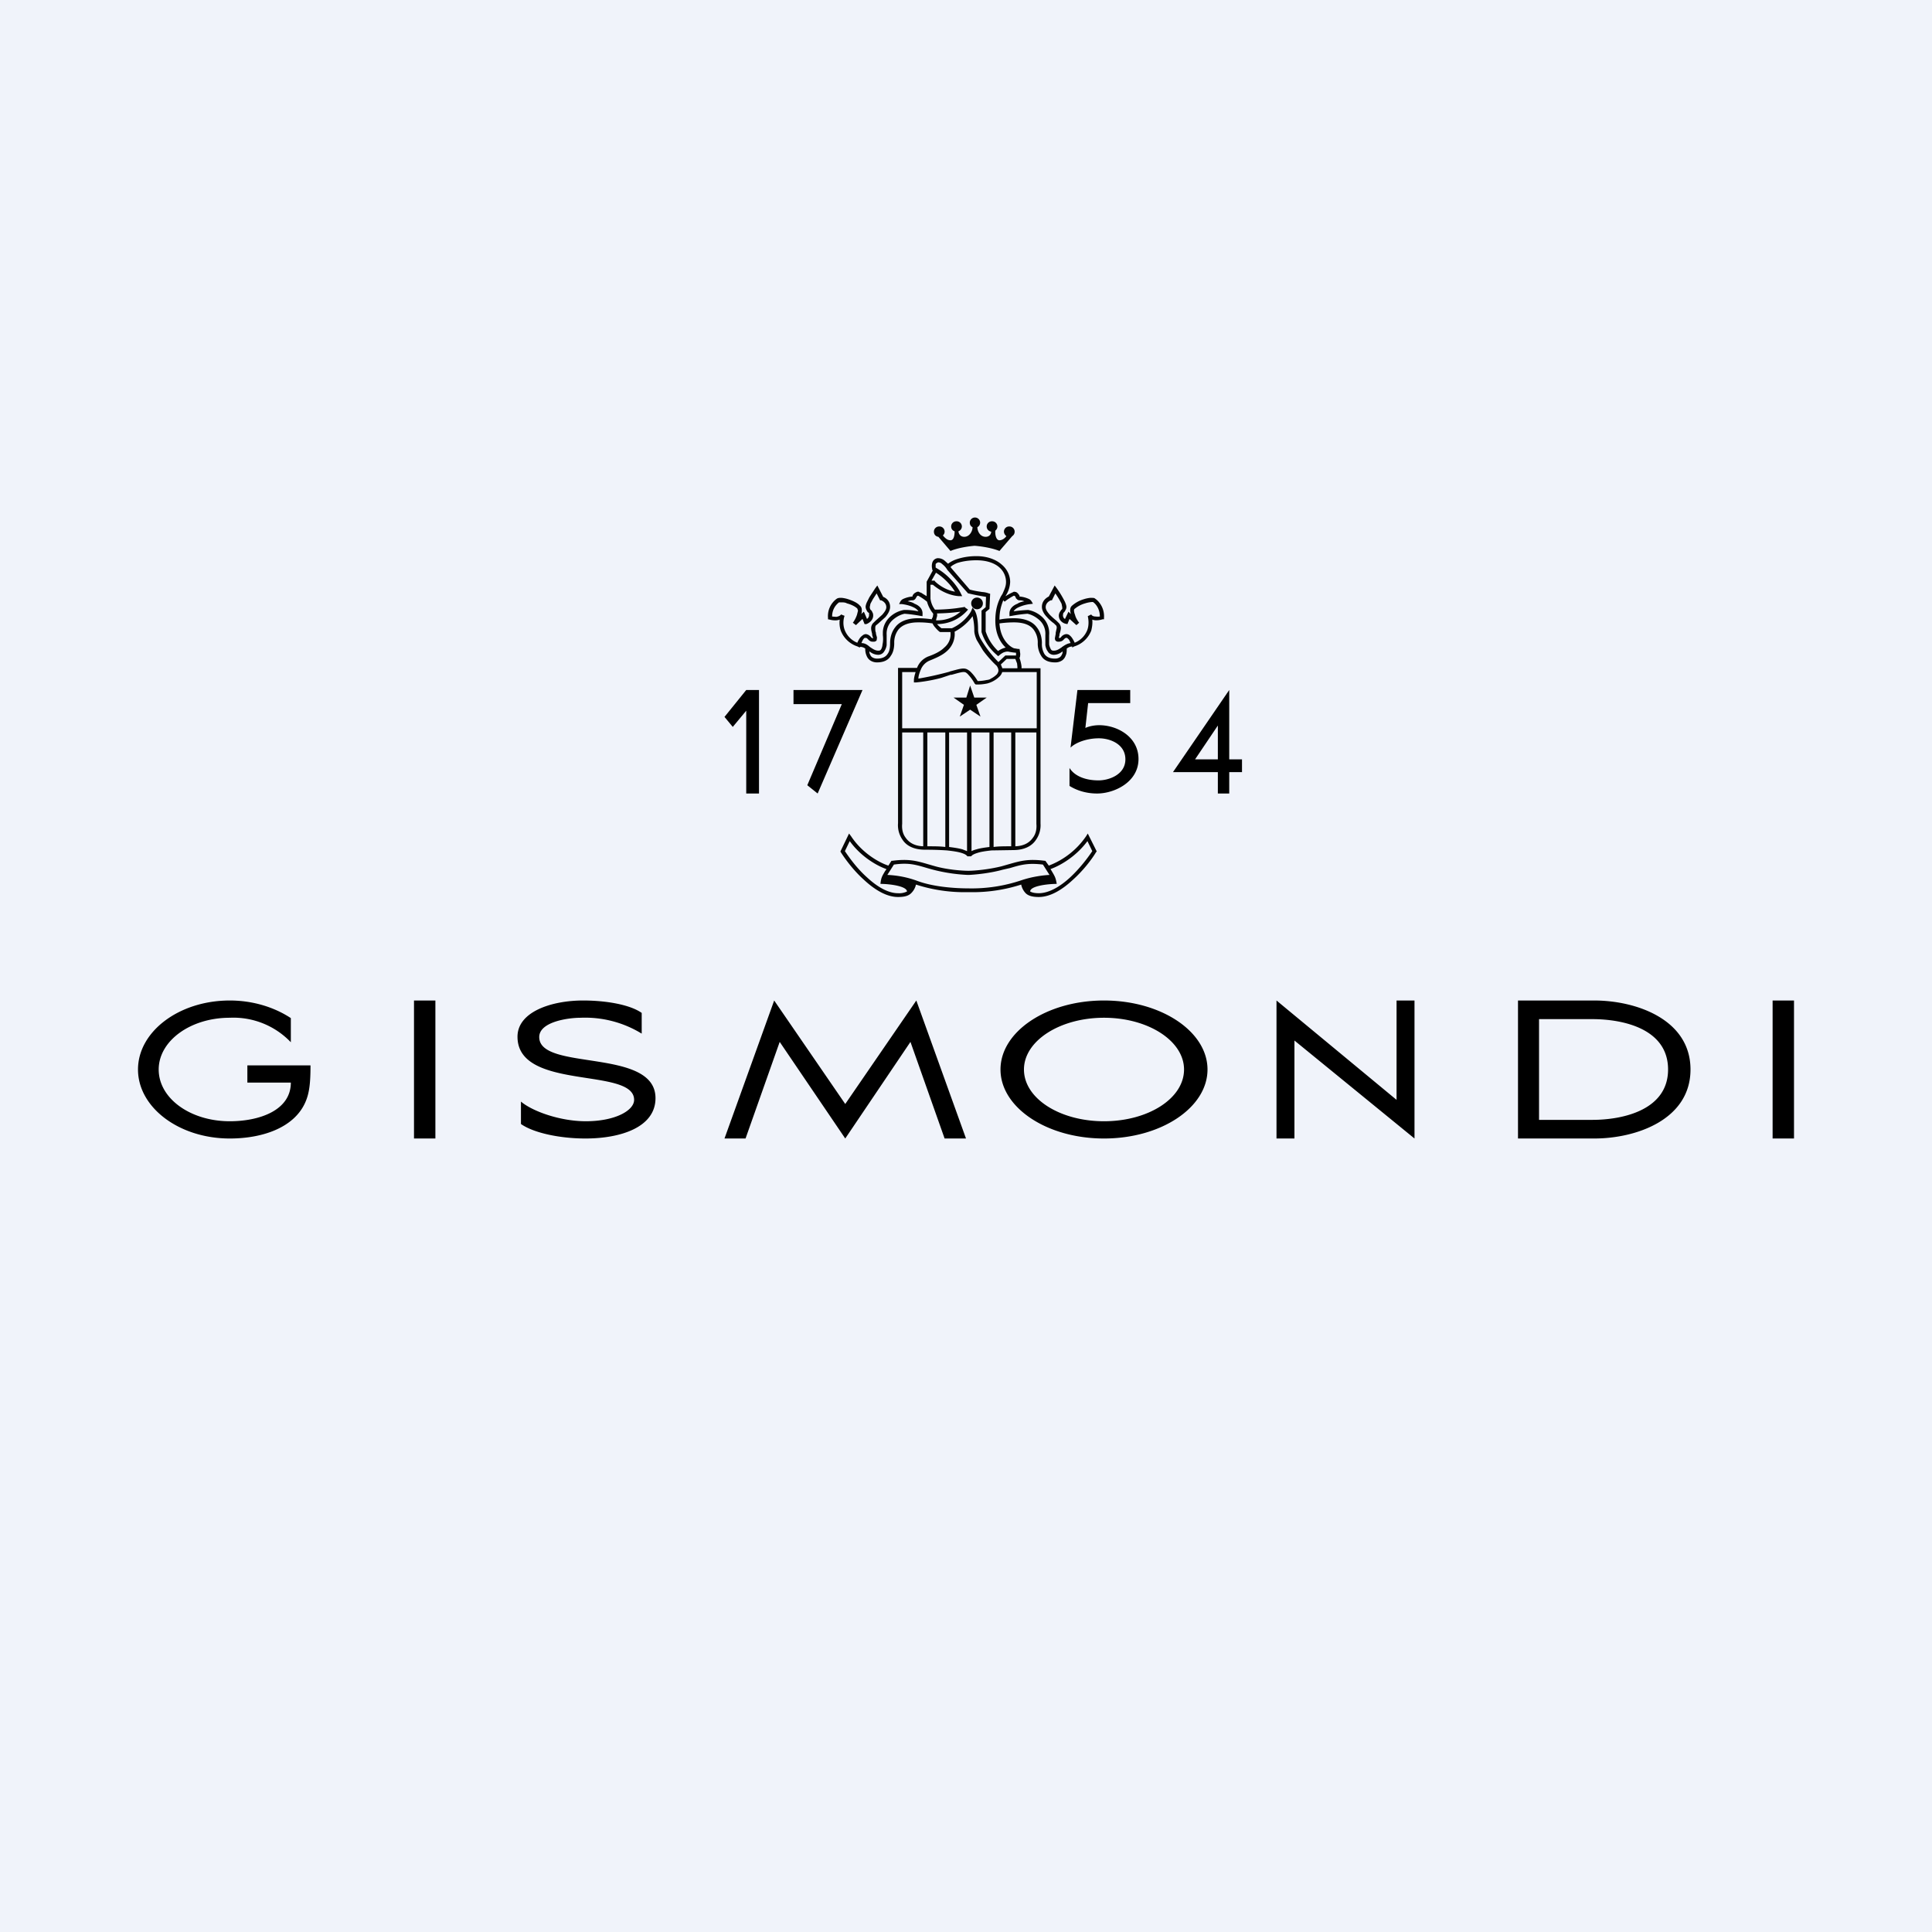 <!-- by TradingView --><svg width="56" height="56" viewBox="0 0 56 56" xmlns="http://www.w3.org/2000/svg"><path fill="#F0F3FA" d="M0 0h56v56H0z"/><path d="M52 33h-.62v-4H52v4ZM46.21 33H44v-4h2.21c1.22 0 2.79.55 2.79 2s-1.57 2-2.79 2Zm-1.6-3.46v2.92h1.54c.92 0 2.2-.3 2.2-1.46 0-1.17-1.28-1.46-2.2-1.46H44.6ZM37.52 33H37v-4l3.48 2.88V29H41v4l-3.48-2.84V33ZM29 31c0-1.1 1.34-2 3-2s3 .9 3 2-1.34 2-3 2-3-.9-3-2Zm.68 0c0 .84 1.04 1.5 2.32 1.5 1.28 0 2.32-.66 2.32-1.5 0-.83-1.04-1.5-2.32-1.5-1.28 0-2.32.67-2.32 1.5ZM22.6 30.2l-.99 2.8H21l1.44-4 2.06 3 2.06-3L28 33h-.62l-.99-2.8L24.5 33l-1.9-2.8ZM19 31.83c0 .85-1.02 1.17-2.03 1.17-.74 0-1.5-.16-1.87-.42v-.65c.33.28 1.13.57 1.88.57.85 0 1.4-.31 1.4-.62 0-.96-3.38-.25-3.38-1.83 0-.73 1-1.05 1.9-1.05.67 0 1.36.12 1.7.36v.6a3.14 3.14 0 0 0-1.77-.46c-.37 0-1.2.12-1.2.56 0 1 3.37.3 3.37 1.77ZM12.62 33H12v-4h.62v4ZM4.6 31c0 .84.92 1.5 2.06 1.5.85 0 1.77-.31 1.77-1.12H7.17v-.5H9c0 .5-.03.8-.15 1.07-.32.73-1.23 1.05-2.19 1.05C5.19 33 4 32.1 4 31s1.19-2 2.66-2c.68 0 1.3.2 1.77.51v.7a2.3 2.3 0 0 0-1.77-.71c-1.14 0-2.06.67-2.06 1.5ZM35.63 22.38V23h-.33v-.62H34L35.63 20v2.01H36v.37h-.37Zm-.33-.37v-.98l-.66.98h.66ZM31 22.26c.15.24.47.36.84.36.31 0 .78-.17.78-.61 0-.44-.44-.61-.77-.61-.34 0-.67.12-.82.27l.2-1.67h1.53v.38h-1.22l-.08.72c.11-.05.26-.08.4-.08.53 0 1.14.34 1.14.98 0 .67-.7 1-1.2 1-.28 0-.56-.07-.8-.22v-.52ZM23.7 23l-.3-.24 1-2.35H23V20h2l-1.3 3ZM22 23h-.37v-2.4l-.39.47-.24-.29.63-.78H22v3Z"/><path fill-rule="evenodd" d="m27.38 16.25.1.09a.79.79 0 0 1 .22-.12c.14-.05.34-.1.6-.1.32 0 .57.1.73.24.17.14.25.33.25.51a.8.8 0 0 1-.13.4v.01a1.42 1.42 0 0 1 .2-.11l.04-.02.06.01c.06.03.08.08.1.1v.03a.8.8 0 0 1 .27.07c.03.01.06.04.08.07l.04.07-.08.01c-.1.01-.22.04-.33.09-.07.03-.12.07-.15.12a4.04 4.04 0 0 1 .42-.04.8.8 0 0 1 .38.18.64.64 0 0 1 .23.55v.27c.01.06.03.1.05.14.02.03.04.04.08.04.1 0 .16-.05.24-.1v-.01h.01c.07-.05.15-.1.24-.11a.64.64 0 0 0-.04-.09.23.23 0 0 0-.05-.05c-.02-.02-.02-.01-.03-.01-.03 0-.04.01-.07.04a.23.23 0 0 1-.06.05.23.23 0 0 1-.1.02.1.1 0 0 1-.09-.04.12.12 0 0 1-.01-.08l.02-.11v-.03l.03-.14c0-.04-.01-.07-.03-.08l-.05-.05c-.07-.05-.14-.11-.2-.18-.08-.08-.15-.19-.15-.3 0-.17.12-.26.2-.3l.17-.32.06.08a2.74 2.74 0 0 1 .24.4c.02.05.04.1.04.14 0 .04-.01.07-.03.1a.2.2 0 0 1-.04.06.1.1 0 0 0-.02.02l-.01.06c0 .06.03.1.06.11l.1-.21.07.07a.42.42 0 0 1-.02-.11c0-.05.01-.1.06-.14a.9.9 0 0 1 .33-.18.9.9 0 0 1 .18-.04.4.4 0 0 1 .08 0c.02 0 .05 0 .07.02.11.07.28.27.26.56v.04h-.04a.6.6 0 0 1-.21.03.4.4 0 0 1-.09-.02c.01.1 0 .2-.03.32a.78.78 0 0 1-.5.46l-.05.03v-.03c-.06 0-.11.02-.16.06 0 .06 0 .14-.03.2a.29.29 0 0 1-.1.14.35.35 0 0 1-.21.06c-.2 0-.33-.07-.4-.19a.67.67 0 0 1-.1-.37.62.62 0 0 0-.12-.39c-.09-.12-.26-.21-.57-.21-.19 0-.35.02-.42.03.03.46.29.67.42.72l.12.02h.04l.01.04c0 .04.02.1.01.14 0 .02 0 .05-.02.08a1.16 1.16 0 0 1 .06.25v.05h.55v4.5a.73.73 0 0 1-.13.47c-.11.17-.32.3-.66.3l-.63.01c-.18.02-.31.04-.4.07-.1.03-.16.06-.19.1h-.11c-.03-.04-.08-.07-.18-.1-.1-.03-.23-.05-.41-.07a8.85 8.85 0 0 0-.63-.02c-.34 0-.55-.12-.66-.29a.73.73 0 0 1-.13-.48v-4.5h.55a.58.58 0 0 1 .32-.33c.17-.06.35-.14.47-.26.12-.1.2-.25.18-.45h-.3l-.02-.01a.88.88 0 0 1-.12-.12.45.45 0 0 1-.08-.12 2.6 2.6 0 0 0-.42-.03c-.31 0-.48.1-.57.21a.62.62 0 0 0-.12.39c0 .12-.02.26-.1.37-.07.12-.2.19-.4.19a.35.35 0 0 1-.2-.06.29.29 0 0 1-.1-.13.47.47 0 0 1-.04-.21.24.24 0 0 0-.15-.05l-.01.02-.06-.03a.78.78 0 0 1-.49-.46.73.73 0 0 1-.03-.32.4.4 0 0 1-.09.02.6.6 0 0 1-.2-.02l-.05-.01v-.04a.62.62 0 0 1 .26-.56.18.18 0 0 1 .07-.02.4.4 0 0 1 .08 0 .9.9 0 0 1 .18.04c.12.04.26.1.33.18.05.04.06.09.06.14 0 .04 0 .08-.02.11l.08-.07.09.21a.13.13 0 0 0 .06-.11v-.06a.1.1 0 0 0-.03-.02.2.2 0 0 1-.04-.06.23.23 0 0 1-.03-.1c0-.04.02-.1.04-.14l.07-.14.17-.26.06-.08.17.33c.08.03.2.12.2.29 0 .11-.07.22-.14.3l-.2.18-.06.05c-.02.01-.03.04-.03.08 0 .05 0 .1.02.14v.03l.03.11-.01.08a.1.1 0 0 1-.09.04c-.04 0-.07 0-.1-.02a.23.23 0 0 1-.06-.05c-.03-.03-.04-.04-.07-.04h-.03a.23.23 0 0 0-.05.06.64.64 0 0 0-.04.09c.1 0 .17.05.23.1l.01.01c.09.06.16.11.25.11.04 0 .06-.01.08-.04a.33.33 0 0 0 .04-.14c.02-.09.02-.19.01-.27v-.07c0-.2.1-.37.23-.48a.8.8 0 0 1 .38-.18h.1a1.97 1.97 0 0 1 .32.04c-.03-.05-.08-.09-.15-.12-.1-.05-.24-.08-.33-.09h-.08l.04-.08a.19.19 0 0 1 .08-.07.8.8 0 0 1 .27-.07v-.02a.19.19 0 0 1 .1-.1.11.11 0 0 1 .06-.02c.01 0 .03 0 .05.02.03 0 .07.03.1.05l.1.06v-.42l.18-.33-.02-.01v-.03a.35.35 0 0 1 0-.17.2.2 0 0 1 .05-.09.19.19 0 0 1 .1-.05.3.3 0 0 1 .21.07Zm-.84 3.23h-.39v1.63h3.9v-1.63h-1a.3.3 0 0 1-.07.12.79.79 0 0 1-.36.21 1.37 1.37 0 0 1-.34.03l-.02-.02s-.02-.01-.02-.03l-.02-.03a1.18 1.18 0 0 0-.15-.2.29.29 0 0 0-.08-.07c-.05-.02-.11-.01-.23.02l-.18.05h-.03l-.27.09c-.34.09-.62.12-.72.13h-.07v-.06c0-.06.02-.15.05-.24Zm2.51-.11h.44v-.04l-.01-.1-.05-.13h-.25l-.17.16.04.1Zm-.08-1.41c0-.26.06-.43.11-.56l.04.04a1.6 1.6 0 0 1 .26-.17.1.1 0 0 1 .03 0l.03.04c0 .02.01.04.03.05a.1.1 0 0 0 .07.04c.03 0 .09 0 .15.03-.07.01-.14.03-.2.07-.13.05-.24.15-.23.3v.06l.07-.01a4.05 4.05 0 0 1 .45-.06c.1.02.21.07.32.16a.53.53 0 0 1 .2.45v.3c.01.06.03.13.07.18.03.06.1.1.17.1.11 0 .2-.05.26-.1 0 .03 0 .06-.02.09a.18.18 0 0 1-.06.08.24.24 0 0 1-.14.04c-.17 0-.26-.06-.31-.14a.57.57 0 0 1-.07-.31c0-.13-.03-.31-.15-.46-.11-.15-.32-.26-.66-.26-.18 0-.34.02-.42.04Zm-2.1-.52a1.58 1.58 0 0 0-.25-.17.1.1 0 0 0-.03 0l-.03.04a.2.2 0 0 1-.03.05.1.1 0 0 1-.07.04c-.03 0-.09 0-.15.03.07.01.14.03.2.07.13.05.24.15.23.3v.06l-.07-.01a4.05 4.05 0 0 0-.45-.06c-.1.02-.21.07-.32.16a.53.53 0 0 0-.2.45v.3a.44.44 0 0 1-.07.18.2.2 0 0 1-.17.1c-.11 0-.2-.05-.26-.1 0 .03 0 .06.02.09.01.03.03.06.06.08.03.02.08.04.14.04.17 0 .26-.06.31-.14.06-.08.07-.2.07-.31 0-.13.03-.31.15-.46.11-.15.32-.26.66-.26.17 0 .32.02.4.03 0-.03.02-.05.03-.07v-.02l.01-.05c0-.01 0-.03-.03-.06a.93.93 0 0 1-.15-.31Zm.69-1h-.01c.03-.04.1-.08.19-.12.13-.04.31-.08.56-.08.3 0 .52.08.66.2.14.12.2.28.2.43 0 .13-.05.22-.1.34l-.05.08c-.08.16-.16.36-.16.7 0 .39.15.64.3.78a.64.64 0 0 0-.22.1 1.34 1.34 0 0 1-.36-.57v-.56l.11-.09.02-.44-.04-.01a.61.61 0 0 0-.19-.04l-.06-.01a2.5 2.5 0 0 1-.3-.06l-.55-.64ZM29.14 19l-.2.19a3.35 3.35 0 0 1-.52-.68.59.59 0 0 1-.07-.24c0-.16-.01-.29-.03-.38a.64.64 0 0 0-.07-.2l-.06-.08-.04.1c-.05.1-.24.36-.56.5h-.3a.76.76 0 0 1-.13-.12c.23 0 .6-.07.9-.42l-.1-.07.02-.01h-.01l-.05.01-.2.03c-.16.02-.38.04-.62.04a.66.66 0 0 1-.13-.32v-.4h.07c.12.1.39.3.75.33h.1l-.04-.08c-.07-.15-.3-.5-.7-.73l-.03-.02v-.09c0-.02.02-.03.03-.04l.04-.02c.04 0 .08.01.12.05a.58.58 0 0 1 .15.17l.6.68h.01a6.53 6.53 0 0 0 .51.1l-.01.3-.12.1v.62a1.43 1.43 0 0 0 .45.67l.03.03.04-.03a.51.51 0 0 1 .12-.08c.06-.02.1-.03.15-.02a1.6 1.6 0 0 0 .21.03V19H29.15Zm-1.69-.13a.66.66 0 0 0 .22-.56c.25-.13.43-.32.52-.45a1.68 1.68 0 0 1 .05.42c0 .08.03.18.07.27l.18.3c.13.18.29.35.4.45.04.06.05.1.05.14 0 .03-.02.07-.04.1a.66.66 0 0 1-.18.13l-.03.02a.33.33 0 0 1-.09.02 1.27 1.27 0 0 1-.25.03h-.01l-.02-.03a1.26 1.26 0 0 0-.17-.22.4.4 0 0 0-.12-.09c-.08-.04-.18-.02-.3.01l-.19.05-.02.01a9.3 9.3 0 0 1-.9.2c0-.07.03-.17.07-.26a.47.47 0 0 1 .25-.26c.17-.07.37-.15.51-.28Zm.87.87Zm-.48-2.01a1 1 0 0 1-.71.25l.01-.04.01-.04a.22.22 0 0 0 .01-.12 5.44 5.44 0 0 0 .68-.05Zm-.74-.9H27l.13-.23c.27.17.46.4.55.55-.29-.05-.5-.22-.58-.3l-.01-.02Zm-1.89.77.02-.1.07-.13.11-.17.1.2h.03c.05.02.15.08.15.2 0 .07-.05.14-.12.22l-.19.17-.05.05a.22.22 0 0 0-.08.17c0 .06.02.12.03.17v.03l.03.09a.1.1 0 0 1-.04-.01.12.12 0 0 1-.03-.03.22.22 0 0 0-.14-.08.15.15 0 0 0-.1.04.34.34 0 0 0-.08.08.78.78 0 0 0-.07.13.65.65 0 0 1-.37-.38.62.62 0 0 1 0-.4l-.1-.04c-.03.04-.08.06-.14.07l-.12-.01a.5.5 0 0 1 .2-.41h.08c.04 0 .1 0 .15.03.12.03.24.09.3.15l.02.06-.03.12c-.03.09-.08.18-.12.23l.09.07.19-.18.06.15h.05c.06-.02.2-.1.2-.25 0-.04-.01-.08-.03-.1 0-.03-.03-.05-.04-.06a.1.1 0 0 1-.02-.03l-.01-.05Zm5.56-.1.02.1v.05l-.03.03-.04.06a.23.23 0 0 0-.03.1c0 .16.14.23.2.24l.05.01.06-.15.2.18.08-.07c-.04-.05-.1-.14-.12-.23a.36.36 0 0 1-.03-.12c0-.03.01-.05.03-.06a.79.79 0 0 1 .29-.15.8.8 0 0 1 .2-.04h.03c.08.05.2.2.2.42a.48.48 0 0 1-.12 0c-.06 0-.11-.02-.13-.06l-.1.05c.02.09.04.24-.01.39a.65.65 0 0 1-.37.38.78.78 0 0 0-.07-.13.34.34 0 0 0-.07-.08.15.15 0 0 0-.11-.04.22.22 0 0 0-.14.08.12.12 0 0 1-.03.03h-.04l.02-.08v-.03a.67.67 0 0 0 .04-.17.22.22 0 0 0-.08-.17l-.05-.05a2.11 2.11 0 0 1-.19-.17c-.07-.08-.12-.15-.12-.22 0-.12.1-.18.15-.2h.03l.1-.2a2.51 2.51 0 0 1 .18.3Zm-4.62 3.73v2.65c-.01.11 0 .27.1.4.09.13.24.24.51.25v-3.3h-.61Zm.73 0v3.3c.2 0 .37 0 .52.02v-3.32h-.52Zm.63 0v3.32c.16.02.29.04.39.07l.13.05v-3.44h-.52Zm2.53 0v2.65c.01.11 0 .27-.1.4-.09.13-.24.24-.51.25v-3.3h.61Zm-.73 0v3.3c-.2 0-.37 0-.51.02v-3.32h.51Zm-.63 0v3.32c-.16.02-.29.04-.38.07a.65.65 0 0 0-.14.05v-3.44h.52Z" fill="#060606"/><path d="m28.12 19.87.12.35h.36l-.3.21.12.34-.3-.2-.3.2.12-.34-.3-.21h.37l.11-.35Z" fill="#060606"/><circle cx="28.32" cy="17.49" fill="#060606" r=".17"/><path d="M28.33 15.28a.15.15 0 0 0 .08-.13.15.15 0 0 0-.15-.15.15.15 0 0 0-.15.15c0 .06.03.11.08.13 0 .12-.09.28-.24.28-.11 0-.16-.08-.17-.16.06-.02.1-.08.1-.14a.15.15 0 0 0-.16-.15.15.15 0 0 0-.15.15c0 .07.04.12.1.14 0 .11-.02.26-.12.26-.1 0-.17-.08-.22-.14a.15.15 0 0 0 .05-.1.15.15 0 0 0-.16-.16.15.15 0 0 0-.15.15c0 .08.05.14.13.15l.35.41c.24-.1.57-.14.7-.15.14.01.47.05.72.15l.37-.43a.15.15 0 0 0 .07-.13.15.15 0 0 0-.15-.15.15.15 0 0 0-.16.15c0 .05.03.1.07.13-.04.06-.12.12-.2.12-.1 0-.13-.17-.12-.28a.15.15 0 0 0 .06-.12.15.15 0 0 0-.15-.15.15.15 0 0 0-.16.15c0 .08.06.14.13.15 0 .07-.05.15-.16.15-.16 0-.24-.16-.24-.28Z" fill="#060606"/><path fill-rule="evenodd" d="m24.61 24.16.06.08c.33.5.83.77 1.08.85l.09-.14h.03c.46-.06.69 0 1.03.1l.21.06c.36.1.78.13.96.13.19 0 .6-.04.96-.13l.21-.06c.35-.1.57-.16 1.04-.1h.02l.1.14a2.3 2.3 0 0 0 1.08-.85l.05-.08.26.52-.02.02c-.13.22-.38.54-.67.8-.29.27-.64.5-.99.5-.17 0-.3-.03-.38-.11a.5.5 0 0 1-.13-.25 4.6 4.6 0 0 1-1.5.22h-.05a4.6 4.6 0 0 1-1.5-.22.5.5 0 0 1-.14.25c-.08.08-.2.11-.38.11-.35 0-.7-.23-.99-.5-.29-.26-.53-.58-.67-.8l-.01-.02.25-.52Zm3.46 1.59a4.51 4.51 0 0 0 1.55-.24c.3-.1.61-.14.8-.15l-.19-.3c-.42-.05-.62 0-.95.1l-.22.05c-.36.1-.77.14-.97.15a.92.92 0 0 1-.04 0 4.9 4.9 0 0 1-1.18-.2c-.34-.1-.54-.16-.96-.1l-.19.3a2.85 2.85 0 0 1 .86.17c.42.16 1.01.22 1.5.22Zm-3.44-1.37c.33.46.8.72 1.06.81 0 .02-.02.04-.03.05-.1.17-.12.2-.14.38.25 0 .76.06.77.22a.51.51 0 0 1-.26.05c-.3 0-.62-.2-.9-.46-.28-.25-.5-.55-.64-.76l.14-.29Zm6.89 0c-.34.46-.81.72-1.07.81l.03.05c.1.17.12.2.15.38-.26 0-.77.06-.77.22.05.03.13.05.25.05.3 0 .63-.2.91-.46.27-.25.5-.55.64-.76l-.14-.29Z" fill="#060606"/></svg>